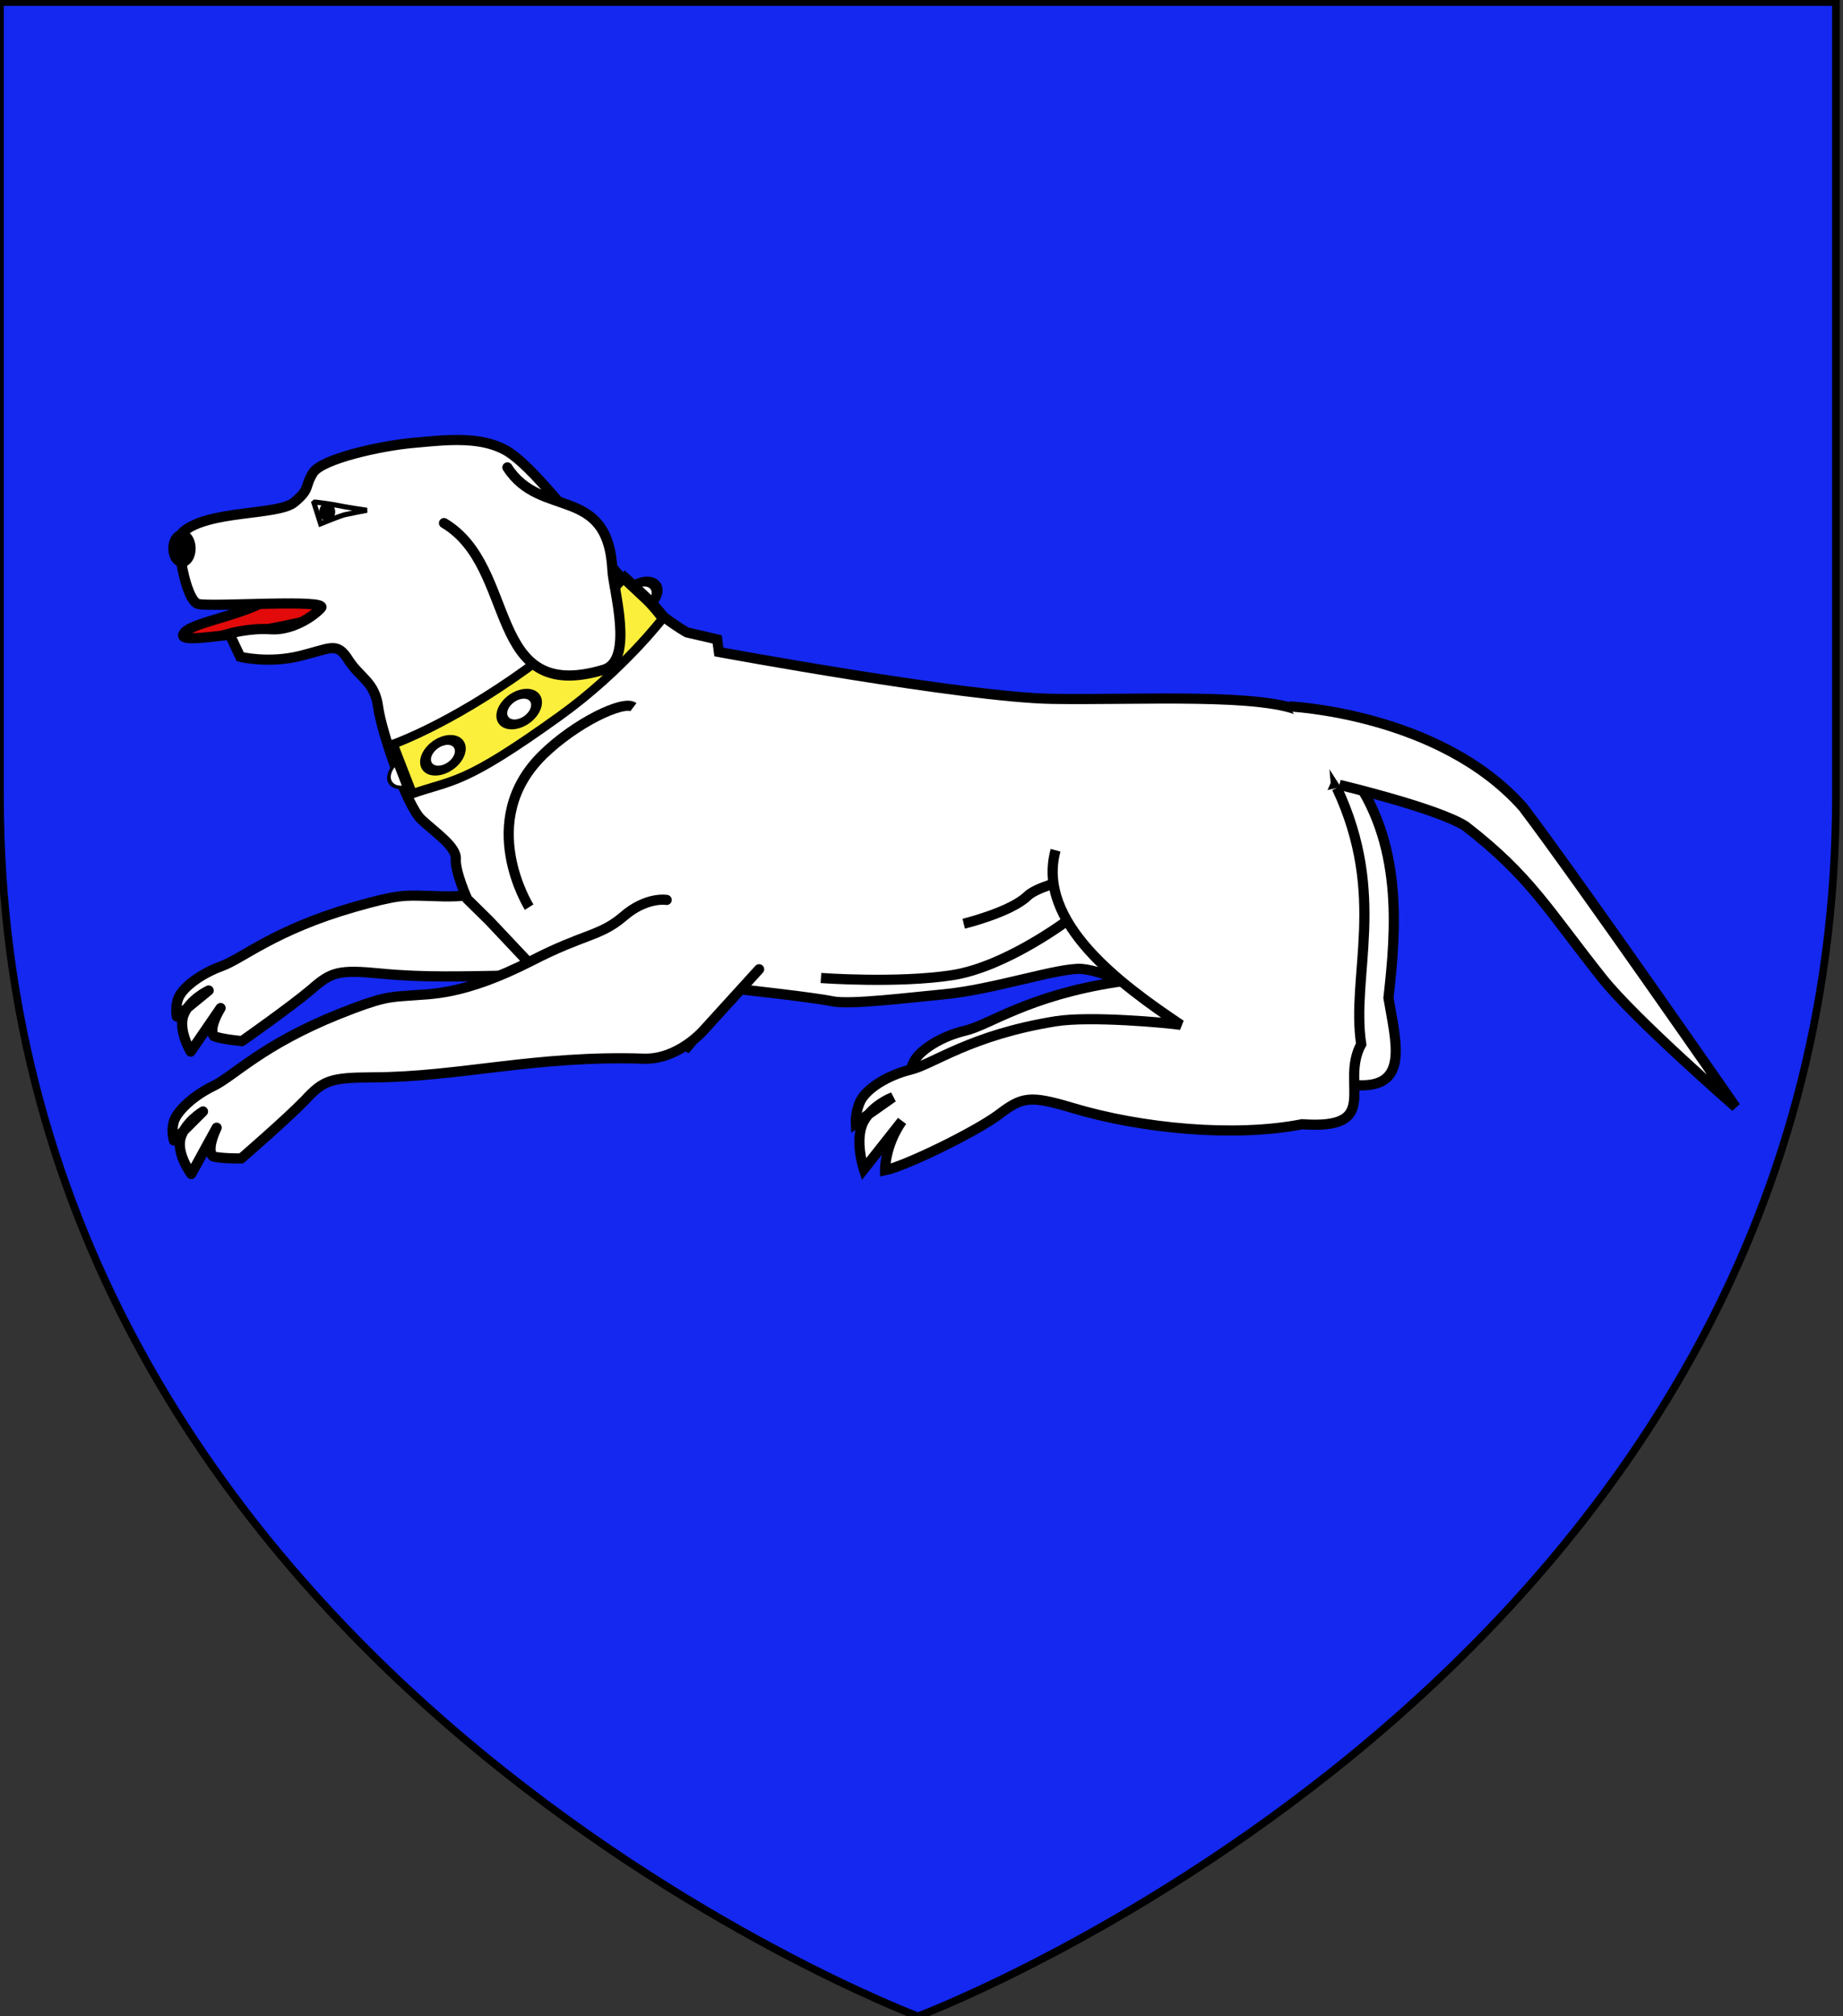 <?xml version="1.0" encoding="utf-8"?>
<svg version="1.1" id="svg2" x="0px" y="0px" width="181.417px" height="198.425px" viewBox="0 0 181.417 198.425" enable-background="new 0 0 181.417 198.425" xmlns="http://www.w3.org/2000/svg">
  <rect x="0" y="0" width="181.417" height="198.425" fill="#333333" stroke="none"/>
  <path id="path1411" fill="#1428F0" stroke="#000000" stroke-width="0.75" d="M0,78.294V0.204h180.72c0,0,0-8.123,0,78.089 c0,86.212-90.363,120.136-90.363,120.136S0,164.505,0,78.294z"/>
  <g id="Chien">
    <path id="Ant_D" fill="#FFFFFF" stroke="#000000" stroke-linecap="round" stroke-linejoin="round" d="M70.329,85.783l0.047,8.667 c0,0-2.733,2.598-6.068,2.211c-10.637-1.436-18.315-0.014-26.839-0.852c-4.146-0.399-4.849-0.182-6.851,1.585 c-2.069,1.74-6.804,5.064-6.804,5.064s-1.998-0.181-2.749-0.486c0,0-0.66-0.575,0.649-2.769l-2.942,4.286 c0,0-1.298-2.141-0.672-3.669c0.609-1.492,2.438-2.345,2.438-2.345l-3.134,2.565c0,0-0.204-0.927,0.177-1.856 c0.406-0.994,2.146-2.343,4.229-3.103c2.079-0.75,5.177-3.548,13.007-5.807c4.366-1.252,5.035-1.164,7.099-1.112 c2.056,0.019,5.152,0.568,12.325-2.221c5.388-2.127,6.895-1.698,9.364-3.406c2.481-1.758,2.639-2.142,2.639-2.142L70.329,85.783"/>
    <path id="Langue" fill="#E20A0A" stroke="#000000" d="M25.725,59.352c-2.691,1.333-6.723,1.958-7.549,2.877 c-0.826,0.921,1.624,0.562,5.196,0.149c3.573-0.412,9.095-1.8,9.095-1.8l-3.526-3.687C28.941,56.892,28.416,58.018,25.725,59.352z"/>
    <path id="Post_D" fill="#FFFFFF" stroke="#000000" d="M109.835,79.823c-2.009,7.103,6.615,13.211,12.765,17.189 c-1.306-0.198-9.181-0.901-12.726-0.361c-8.722,1.346-12.504,4.231-14.847,4.775c-2.349,0.554-4.438,1.874-5.047,3.023 c-0.57,1.073-0.501,2.251-0.501,2.251l1.297-0.887c1.014-1.176,2.478-1.683,2.478-1.683l-2.478,1.683 c-0.198,0.228-0.375,0.47-0.524,0.75c-0.942,1.778,0.046,4.661,0.046,4.661l3.888-4.752c-1.775,2.447-1.725,4.847-1.725,4.847 c2.059-0.406,9.015-3.676,11.523-5.438c2.441-1.808,3.215-1.954,7.549-0.705c7.079,2.06,15.135,2.912,21.979,1.614 c5.264,0.352,3.887-4.236,3.162-8.583c0.725-6.52,1.555-15.411-3.883-22.411"/>
    <path id="Corps" fill="#FFFFFF" stroke="#000000" d="M40.636,43.589c-3.056,0.267-8.976,1.551-9.838,2.958 c-0.862,1.406-0.204,1.522-1.82,2.874c-1.618,1.353-8.6,0.722-11.04,3.003c-0.737,0.688,0.32,6.677,1.562,7.012 c1.24,0.336,12.927-0.528,12.1,0.392c-0.826,0.918-2.945,2.245-4.959,2.099c-2.014-0.148-4.071,0.426-4.071,0.426l1.079,2.284 c0,0,2.742,0.683,5.835-0.072c3.091-0.754,3.662-1.441,4.798,0.355c1.134,1.799,2.612,2.167,2.938,4.641 c0.326,2.473,2.826,9.749,4.247,11.078s3.493,2.697,3.404,3.916c-0.09,1.219,1.124,3.923,1.124,3.923s1.139,1.113,2.16,2.125 l4.895,5.192l14.611,7.226c1.957-2.421,5.235-5.657,5.235-5.657s7.272,0.798,9.017,1.171c1.744,0.372,7.676-0.374,10.94-0.677 c4.968-0.46,11.38-2.669,13.644-2.503c2.111,0.152,7.598,2.564,7.806,2.936c0,0,11.693-1.648,15.241-4.943 c-1.891-4.323,0.06-12.197,1.951-16.211c-0.71-7.411,0.461-5.02-3.191-7c-3.65-1.98-16.145-1.226-24.738-1.362 c-8.593-0.138-32.799-4.612-32.799-4.612l-0.171-1.239l-2.977-0.688c0,0-3.658-1.989-7.147-6.162 c-3.491-4.174-8.109-10.396-10.788-11.815c-1.004-0.533-2.107-0.788-3.245-0.896C44.539,43.181,42.546,43.423,40.636,43.589z"/>
    <path id="path10364" fill="#FFFFFF" stroke="#000000" d="M62.349,69.593c-0.966-0.725-5.706,1.539-8.935,4.709 c-6.641,6.52-1.328,14.972-1.328,14.972"/>
    <path id="path10366" fill="#FFFFFF" stroke="#000000" d="M111.47,85.259c0,0-8.699,1.323-10.334,2.919s-6.271,2.728-6.271,2.728"/>
    <path id="path10368" fill="#FFFFFF" stroke="#000000" d="M105.273,90.44c0,0-6.162,4.693-11.537,5.527 c-5.375,0.83-12.926,0.28-12.926,0.28"/>
    <path id="path10370" fill="#FFFFFF" stroke="#000000" d="M71.172,93.093c0,0-3.631,1.205-3.486,2.686 c0.146,1.479,1.622,5.507,1.622,5.507"/>
    <path id="Ant_G" fill="#FFFFFF" stroke="#000000" stroke-linecap="round" stroke-linejoin="round" d="M74.724,95.385l-5.456,5.997 c0,0-2.46,2.856-5.817,2.808c-10.727-0.366-18.224,1.816-26.79,1.835c-4.164,0.019-4.842,0.304-6.656,2.263 c-1.887,1.938-6.263,5.719-6.263,5.719s-2.009,0.021-2.786-0.209c0,0-0.714-0.507,0.37-2.818l-2.498,4.558 c0,0-1.507-1.999-1.037-3.582c0.458-1.546,2.192-2.577,2.192-2.577l-2.861,2.866c0,0-0.296-0.902-0.011-1.863 c0.305-1.032,1.902-2.547,3.898-3.511c1.993-0.955,4.797-4.048,12.36-7.08c4.221-1.682,4.895-1.663,6.951-1.814 c2.049-0.189,5.185,0.05,12.04-3.442c5.151-2.656,6.692-2.38,8.98-4.326c2.292-1.998,4.283-1.646,4.283-1.646"/>
    <path id="Post_G" fill="#FFFFFF" stroke="#000000" d="M103.906,83.674c-1.94,7.102,6.391,13.211,12.331,17.189 c-1.262-0.198-8.87-0.901-12.293-0.361c-8.427,1.346-12.08,4.231-14.343,4.775c-2.269,0.554-4.288,1.874-4.876,3.023 c-0.55,1.072-0.483,2.251-0.483,2.251l1.253-0.887c0.979-1.177,2.393-1.683,2.393-1.683l-2.393,1.683 c-0.191,0.227-0.362,0.469-0.506,0.75c-0.91,1.778,0.043,4.661,0.043,4.661l3.756-4.753c-1.715,2.447-1.666,4.847-1.666,4.847 c1.988-0.406,8.707-3.676,11.132-5.438c2.359-1.808,3.106-1.954,7.293-0.705c6.838,2.06,16.01,2.912,22.622,1.614 c8.015,0.569,3.666-3.981,5.823-7.874c-1.028-6.794,2.583-14.62-2.401-25.221"/>
    <path id="Queue" fill="#FFFFFF" stroke="#000000" d="M126.884,69.519c0,0,14.836,0.641,23.05,9.935 c5.491,7.254,20.915,29.487,20.915,29.487s-9.928-8.646-13.118-12.66c-5.416-6.812-7.092-10.036-13.475-14.977 c-2.814-1.791-12.409-4.065-12.409-4.065"/>
    <path fill="#FFFFFF" stroke="#000000" stroke-width="0.5" d="M33.331,49.757c-0.474-0.116-2.431-0.383-2.45-0.347l0.681,2.137 c0,0,1.938-0.795,2.412-0.903c0.473-0.106,2.143-0.427,2.143-0.427S33.803,49.874,33.331,49.757z"/>
    <ellipse stroke="#000000" cx="32.212" cy="50.374" rx="0.282" ry="0.437"/>
    <g id="Collier" transform="matrix(-0.352,8.5687829e-3,-8.6892747e-2,0.329,-362.682,366.068)">
      <path id="path10392" fill="#FFFFFF" stroke="#000000" stroke-linecap="round" stroke-linejoin="round" d="M-987.882-905.22 c-2.004-1.838-2.279-4.724-0.672-6.476c1.666-1.818,4.567-1.79,6.573,0.051L-987.882-905.22z" style="stroke-width: 2.948px;"/>
      <path id="path10394" fill="#FFFFFF" stroke="#000000" stroke-linecap="round" stroke-linejoin="round" d="M-929.344-860.663 c1.944,1.789,2.217,4.673,0.61,6.421c-1.669,1.818-4.567,1.79-6.512,0.003L-929.344-860.663z"/>
      <path id="path10384" fill="#FCEF3C" stroke="#000000" d="M-979.174-914.344c0,0,10.066,16.959,20.805,26.826 c17.817,16.36,32.109,21.694,32.109,21.694l-9.086,15.051c-10.978-4.21-13.877-2.114-36.093-22.514 c-14.272-13.104-21.721-28.74-21.721-28.74s3.893-4.12,6.216-5.931C-982.128-911.967-979.174-914.344-979.174-914.344z" style="stroke-width: 2.948px;"/>
      <path id="path10386" fill="#FFFFFF" stroke="#000000" d="M-972.804-889.635c1.63-1.776,1.338-4.67-0.617-6.474 c-1.975-1.809-4.873-1.841-6.505-0.068c-1.62,1.766-1.348,4.656,0.63,6.465C-977.337-887.914-974.424-887.869-972.804-889.635"/>
      <path id="path10388" fill="#FFFFFF" stroke="#000000" d="M-955.843-872.318c1.624-1.76,1.361-4.662-0.617-6.474 c-1.945-1.783-4.867-1.817-6.487-0.051c-1.619,1.763-1.344,4.673,0.602,6.466C-960.37-870.568-957.46-870.552-955.843-872.318" style="stroke-width: 2.948px;"/>
      <path id="path10390" fill="#FFFFFF" stroke="#000000" d="M-937.807-858.956c1.629-1.781,1.341-4.673-0.616-6.474 c-1.976-1.815-4.866-1.844-6.502-0.068c-1.62,1.766-1.359,4.665,0.613,6.477C-942.349-857.223-939.424-857.192-937.807-858.956" style="stroke-width: 2.948px;"/>
    </g>
    <path id="Oreille" fill="#FFFFFF" stroke="#000000" stroke-linecap="round" stroke-linejoin="round" d="M49.946,46 c3.271,5.12,9.926,1.617,10.34,10.138c0.063,1.729,2.21,8.924-0.889,9.778c-11.656,3.472-8.34-10.087-15.69-14.438"/>
    <ellipse id="Truffe" stroke="#000000" cx="17.912" cy="53.976" rx="0.846" ry="1.329"/>
  </g>
</svg>